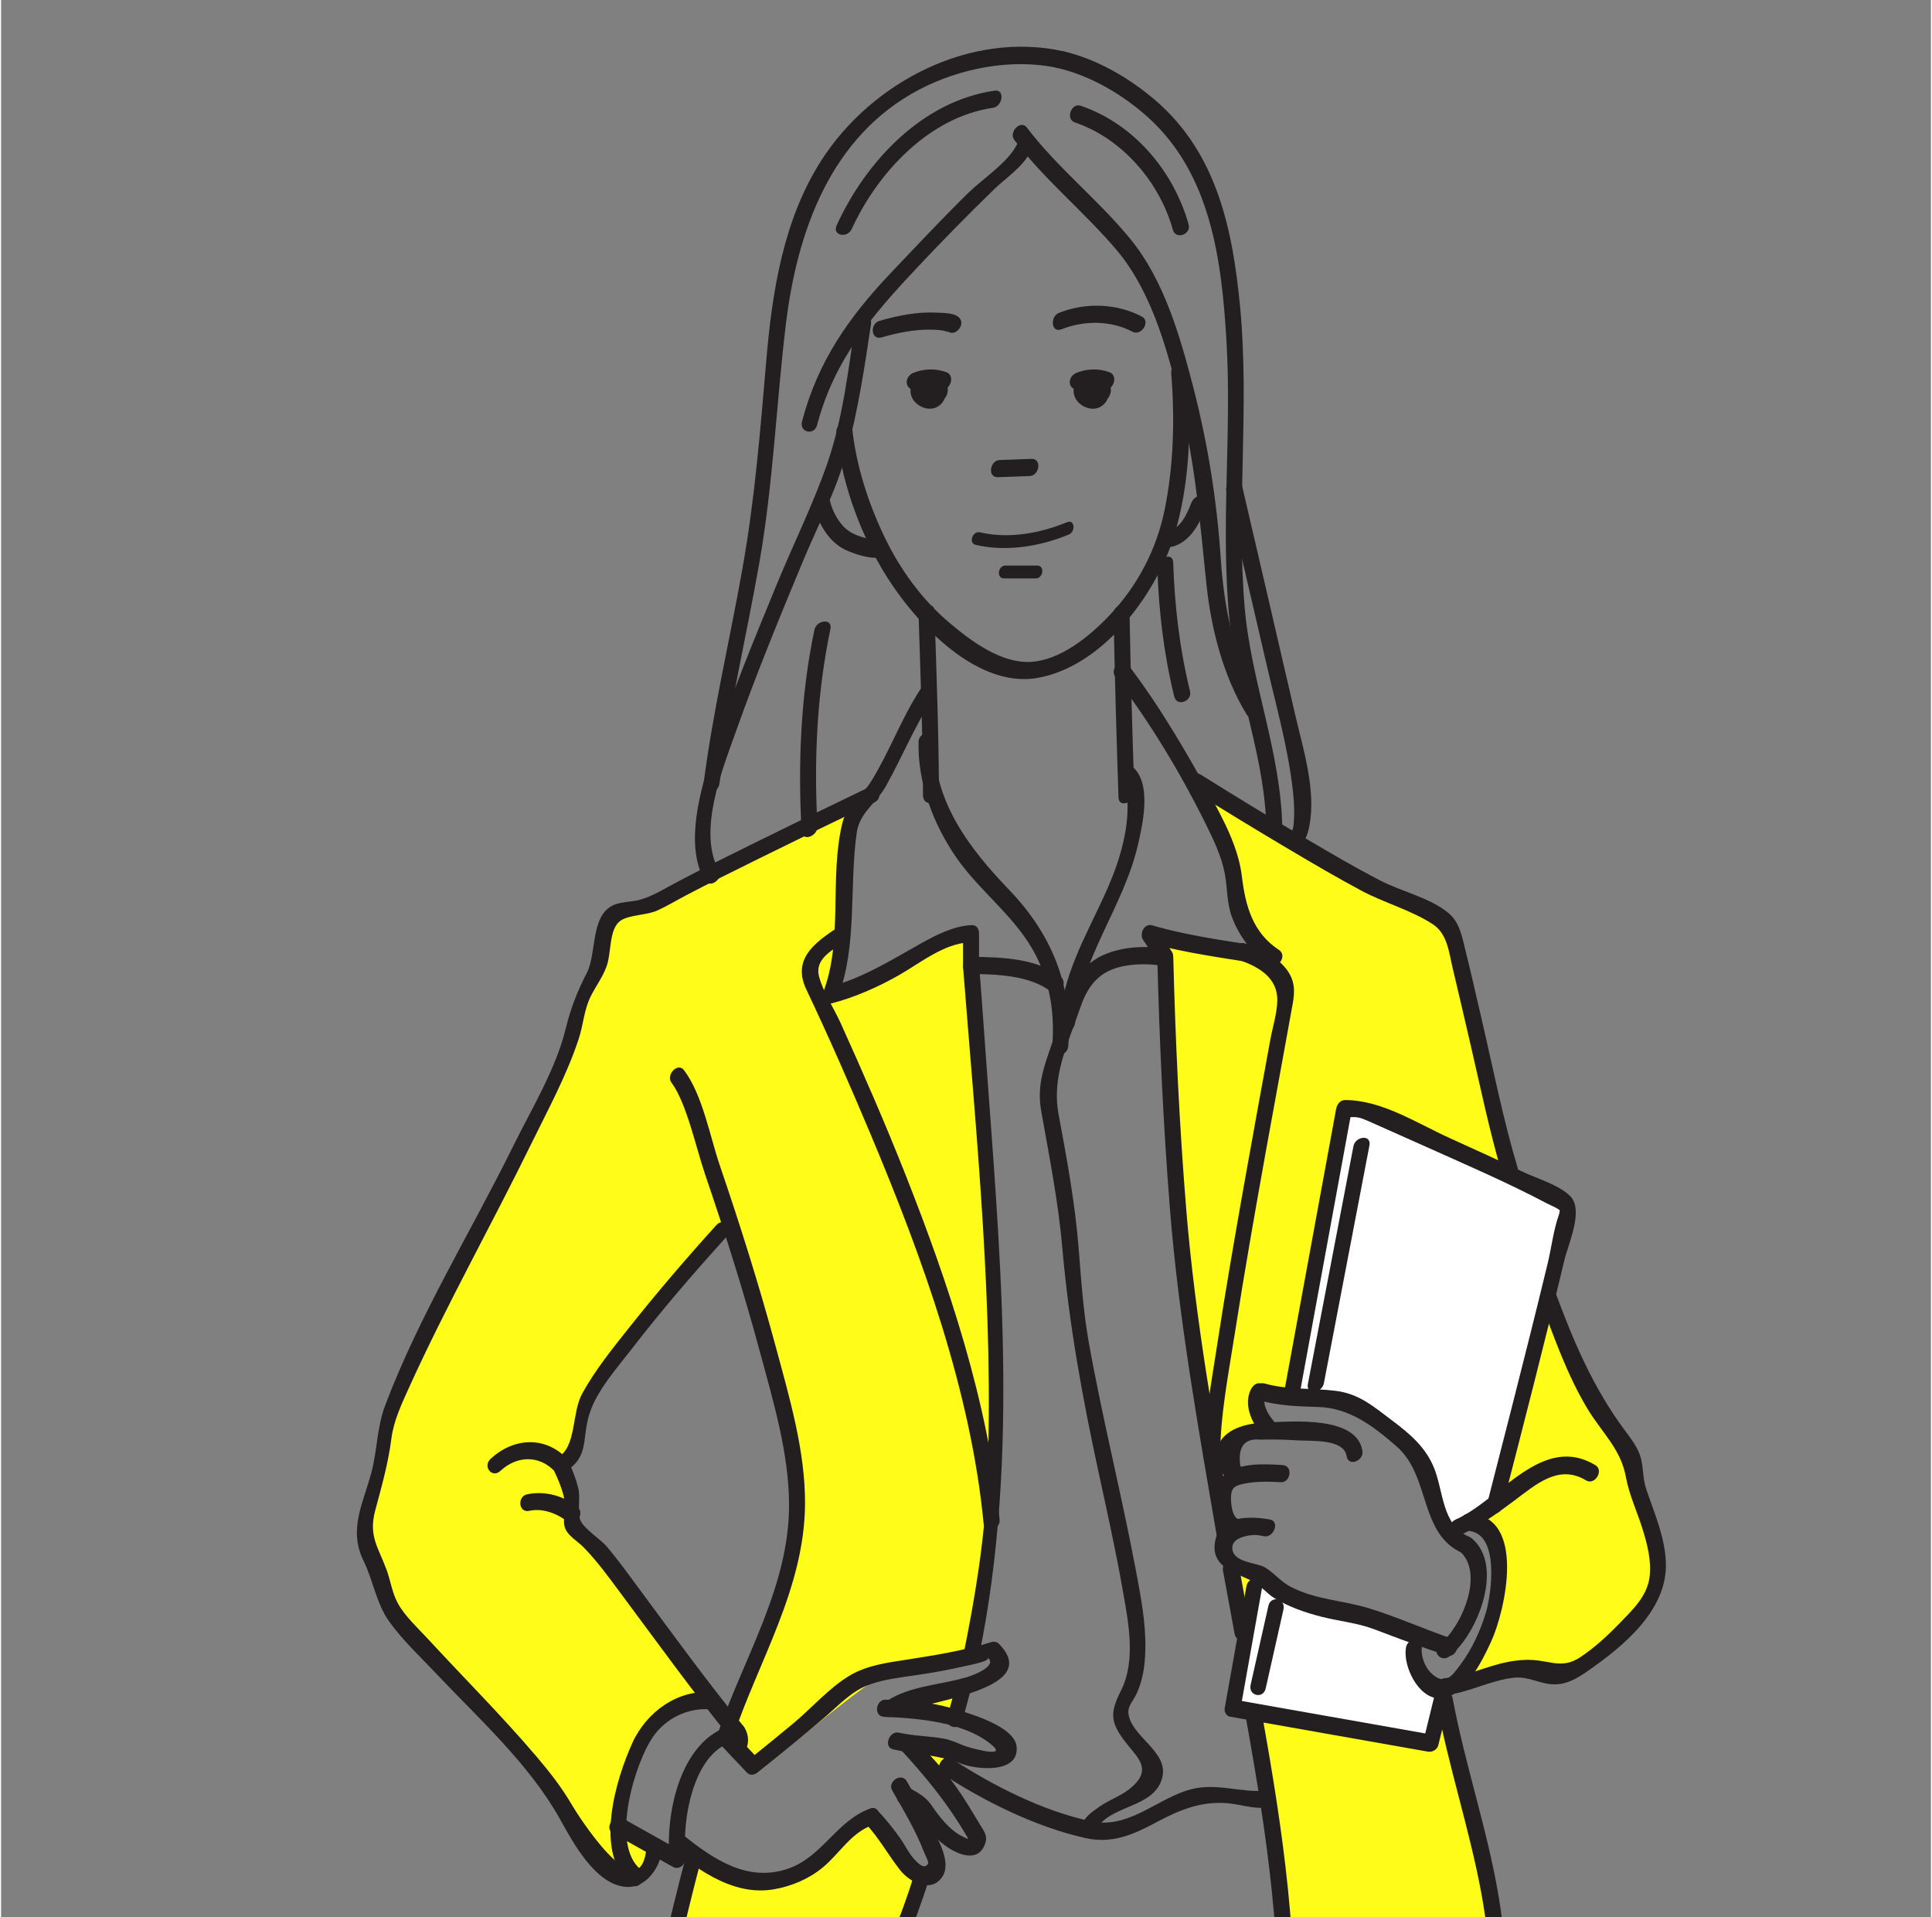 <?xml version="1.0" encoding="utf-8"?>
<!-- Generator: Adobe Illustrator 22.1.0, SVG Export Plug-In . SVG Version: 6.00 Build 0)  -->
<svg version="1.1" id="character" xmlns="http://www.w3.org/2000/svg" xmlns:xlink="http://www.w3.org/1999/xlink" x="0px" y="0px"
	 viewBox="0 0 391 388.346" style="enable-background:new 0 0 391 388.346;" xml:space="preserve" width="380" height="377">
<rect x="0" y="0" width="391" height="388.346" fill="#808080" stroke="none"/>
<style type="text/css">
	.st0{clip-path:url(#SVGID_2_);}
	.st1{fill:#FFFFFF;}
	.st2{fill:#FFFC19;}
	.st3{fill:#231F20;}
</style>
<g>
	<defs>
		<rect id="SVGID_1_" x="0" y="0" width="391" height="388.346"/>
	</defs>
	<clipPath id="SVGID_2_">
		<use xlink:href="#SVGID_1_"  style="overflow:visible;"/>
	</clipPath>
	<g class="st0">
		<g>
			<path class="st1" d="M271.004,224.757l-9.961,57.141l12.124,2.192c0,0,12.833,6.2,14.5,10.017
				c1.667,3.816,6.406,15.945,6.406,15.945l8.261-6.289l15.167-58.839l-19.155-10.333
				C298.344,234.59,276.174,221.423,271.004,224.757z"/>
			<path class="st1" d="M253.788,318.923l-4.178,27.089l39.944,7.398l2.767-10.021c0,0-5.654-3.546-5.988-6.172
				c-0.333-2.627,0.167-6.293,0.167-6.293l-26.897-8.833L253.788,318.923z"/>
		</g>
		<path class="st2" d="M172.608,162.694l-1.815,28.16l-1.253,11.11c0,0,20.804-14.374,27.132-12.708c0,0,5.454,53.929,4.437,71.47
			s-0.058,49.86-4.504,74.695c0,0-12.573,0.235-19.13,4.546c-6.557,4.311-24.102,18.996-24.102,18.996l-5.284-5.965l-0.566-3.791
			c0,0,17.617-36.584,14.714-48.934c-2.903-12.35-14.826-51.454-14.826-51.454S121.5,277.701,119,281.898
			c-2.5,4.197-3.134,13.444-4.671,15.569c0,0,1.78,7.737,1.921,11.138c0.141,3.401,17.635,20.653,21.75,28.481
			c4.115,7.828,5.25,6.311,5.25,6.311s-12.966,3.59-15.273,9.506c-2.306,5.916-2.958,17.021-2.958,17.021l7.732,3.472
			c0,0-0.299,8.792-6.094,7.393c-5.795-1.399-14.872-16.448-14.872-16.448S93.65,340.172,87,335.422s-10.998-12.848-10.5-16.499
			c0.499-3.651-3-5.994-2.75-8.872c0.25-2.878,2.5-12.639,3-14.758c0.5-2.12,1.5-6.769,2.5-9.819s21.995-41.007,22.75-46.159
			c0.755-5.152,10.935-23.495,13.091-31.392c2.156-7.897,6.409-14.074,6.409-14.074s0.288-6.676,3.519-8.426
			s11.648-6.25,15.564-7.75C144.5,176.173,172.608,162.694,172.608,162.694z"/>
		<path class="st2" d="M139.75,375.861c0,0-9.063,28.404-8.462,42.947l30.212,1.865c0,0,9.749,0.73,12.752-6.293
			c3.003-7.023,12.248-33.441,12.248-33.441l-9.026-12.516c0,0-8.349,3.895-13.974,9.948S139.75,375.861,139.75,375.861z"/>
		<polygon class="st2" points="194.135,342.048 192.75,348.173 183.002,346.012 		"/>
		<polygon class="st2" points="191.666,354.835 190.008,360.045 183.625,352.66 		"/>
		<path class="st2" d="M241.934,158.423c0,0,10.856,23.766,12.377,33.55l-19.284-1.716c0,0,1.638,32.333,2.472,36.5
			c0.833,4.167,3.998,45.096,6.246,60.5c2.248,15.404,3.814,18.667,3.784,17.833c-0.03-0.833,2.081-13,2.081-13l5.77-3.167
			l-1.558-7.025l8.136,0.77l10.858-58.433c0,0,9.701,2.284,12.61,3.646c2.909,1.362,19.387,10.198,19.387,10.198l-11.146-50.491
			l-9.5-5.726L241.934,158.423z"/>
		<path class="st2" d="M312.688,263.59c-0.131,0.509-10.355,40.172-10.355,40.172l-3.989,4.494c0,0,5.989,2.167,5.155,9.167
			c-0.833,7-7.454,21.976-9.494,24.613l15.327-3.78c0,0,5.333,1.833,8.167,0.167c2.833-1.667,15.627-10.779,17.667-17.001
			c2.04-6.222-3.333-18.609-3.333-18.609s-1.167-7.057-2.667-9.557S312.688,263.59,312.688,263.59z"/>
		<path class="st2" d="M292.321,344.898c0,0,9.012,33.025,9.179,37.858c0.167,4.833,1.5,43,1.5,43s-32.505-1.494-41.419-7.831
			l-1.707-5.669c0,0-1.671-36.047-3.381-50.667c-1.711-14.62-1.711-14.62-1.711-14.62l34.98,5.69L292.321,344.898z"/>
		<polygon class="st2" points="249.61,316.423 250.859,329.505 254.781,318.923 		"/>
		<path class="st3" d="M169.222,87.654c0.993,9.569,4.444,19.406,9.299,27.649c5.735,9.738,18.491,24.192,31.335,22.037
			c13.104-2.198,23.927-16.571,27.671-28.387c3.434-10.84,3.694-23.075,2.761-34.351c-0.189-2.281-3.376-0.972-3.213,1.005
			c0.75,9.066,0.505,18.574-1.296,27.499c-1.657,8.209-5.553,15.63-11.349,21.69c-3.947,4.127-9.879,8.998-15.897,9.277
			c-5.951,0.276-11.871-4.134-16.177-7.741c-5.799-4.856-10.245-11.005-13.485-17.812c-3.237-6.8-5.655-14.346-6.436-21.873
			C172.198,84.368,169.017,85.673,169.222,87.654L169.222,87.654z"/>
		<path class="st3" d="M164.806,102.71c0.791,3.464,2.924,7.008,6.176,8.628c1.403,0.699,8.732,3.546,8.808-0.362
			c0.045-2.339-3.195-1.965-3.236,0.128c0.001-0.028,1.267-1.802,1.359-1.608c-0.016-0.034-0.376,0.027-0.423-0.001
			c-0.45-0.273-1.474-0.284-2.007-0.42c-1.872-0.479-3.53-1.055-4.871-2.501c-1.216-1.312-2.224-3.252-2.593-4.87
			C167.508,99.468,164.358,100.749,164.806,102.71L164.806,102.71z"/>
		<path class="st3" d="M235.303,110.693c1.083,0.414,2.469-0.013,3.431-0.521c2.815-1.489,4.361-4.772,5.485-7.579
			c0.326-0.813-0.084-1.841-0.948-2.08c-0.94-0.261-1.774,0.509-2.096,1.311c-0.758,1.892-1.819,4.459-3.745,5.383
			c0.192-0.092-0.348,0.114-0.463,0.141c0.37-0.087-0.223,0.014-0.36,0.007c0.107,0.005,0.178,0.074-0.158-0.054
			C234.612,106.599,233.327,109.938,235.303,110.693L235.303,110.693z"/>
		<path class="st3" d="M205.71,29.455c-1.821,3.542-6.941,6.86-9.745,9.614c-5.385,5.29-10.539,10.79-15.736,16.263
			c-8.491,8.941-14.782,17.941-17.949,30.03c-0.591,2.254,2.486,2.896,3.044,0.769c3.499-13.356,11.15-22.224,20.38-32.034
			c5.064-5.382,10.224-10.645,15.528-15.79c2.159-2.094,5.696-4.465,7.107-7.21C209.371,29.089,206.761,27.41,205.71,29.455
			L205.71,29.455z"/>
		<path class="st3" d="M173.025,65.735c-1.365,9.26-2.504,19.056-5.558,27.928c-2.883,8.375-6.918,16.469-10.286,24.659
			c-4.639,11.281-9.363,22.615-13.094,34.237c-2.363,7.361-5.601,18.283-1.649,25.638c1.046,1.947,3.914-0.078,2.98-1.817
			c-4.353-8.102,0.709-20.434,3.547-28.435c4.066-11.462,8.701-22.728,13.369-33.956c3.073-7.39,6.966-14.786,9.044-22.538
			c2.264-8.446,3.608-17.202,4.883-25.845C176.604,63.284,173.326,63.693,173.025,65.735L173.025,65.735z"/>
		<path class="st3" d="M215.166,10.374c-18.868-4.142-38.753,6.291-48.894,21.995c-7.752,12.005-10.033,26.602-11.229,40.575
			c-1.21,14.143-2.32,28.009-4.797,42.011c-2.587,14.624-6.053,29.19-7.937,43.928c-0.298,2.33,2.973,1.926,3.236-0.128
			c1.922-15.032,5.471-29.879,8.091-44.8c2.813-16.021,3.415-32.041,5.351-48.147c2.282-18.988,9.1-38.258,27.072-47.682
			c8.199-4.3,18.773-6.378,27.959-4.361C215.948,14.19,217.231,10.828,215.166,10.374L215.166,10.374z"/>
		<path class="st3" d="M214.019,13.766c6.689,1.535,13.207,5.383,18.27,9.92c12.843,11.508,15.015,29.029,15.982,45.367
			c1.12,18.919-1.275,37.973,0.647,56.85c1.443,14.171,7.231,27.732,7.42,42.016c0.031,2.331,3.264,1.967,3.236-0.129
			c-0.202-15.262-6.348-29.671-7.624-44.856c-1.699-20.21,1.01-40.539-0.915-60.76c-1.492-15.673-4.68-31.09-17.106-41.802
			c-5.255-4.53-11.916-8.427-18.761-9.998C213.24,9.932,211.957,13.293,214.019,13.766L214.019,13.766z"/>
		<path class="st3" d="M248.242,99.498c2.728,11.71,5.449,23.422,8.163,35.135c1.952,8.426,4.363,16.921,5.325,25.533
			c0.266,2.381,0.371,4.704,0.122,7.086c-0.118,1.135-0.751,1.212,0.217,0.844c-1.856,0.705-1.638,4.142,0.505,3.328
			c1.634-0.621,2.157-2.472,2.471-4.022c1.467-7.256-1.275-15.817-2.882-22.775c-3.553-15.382-7.126-30.76-10.708-46.136
			C250.934,96.259,247.785,97.538,248.242,99.498L248.242,99.498z"/>
		<path class="st3" d="M205.29,28.356c6.169,8.123,14.122,14.515,20.675,22.228c7.634,8.986,10.902,22.254,13.491,33.449
			c2.641,11.417,3.548,22.742,4.76,34.338c0.934,8.927,3.394,18.584,8.131,26.326c1.15,1.879,4.008-0.138,2.98-1.817
			c-5.395-8.817-7.544-19.575-8.213-29.732c-0.776-11.785-2.649-23.455-5.615-34.893c-2.639-10.177-5.874-21.467-12.636-29.768
			c-6.495-7.972-14.754-14.387-21.028-22.649C206.562,24.161,204.094,26.781,205.29,28.356L205.29,28.356z"/>
		<path class="st3" d="M234.271,114.956c0.268,8.756,1.318,17.59,3.41,26.098c0.547,2.226,3.693,0.949,3.213-1.006
			c-2.092-8.508-3.142-17.341-3.41-26.098C237.414,111.677,234.211,112.993,234.271,114.956L234.271,114.956z"/>
		<path class="st3" d="M164.794,127.567c-2.81,13.31-3.361,27.25-2.598,40.79c0.128,2.279,3.324,0.967,3.213-1.005
			c-0.746-13.232-0.125-26.904,2.621-39.913C168.513,125.15,165.215,125.572,164.794,127.567L164.794,127.567z"/>
		<path class="st3" d="M185.903,124.781c0.381,12.097,0.85,24.207,0.883,36.311c0.006,2.334,3.242,1.967,3.236-0.128
			c-0.034-12.396-0.516-24.8-0.906-37.188C189.044,121.501,185.841,122.817,185.903,124.781L185.903,124.781z"/>
		<path class="st3" d="M225.396,124.343c0.239,12.398,0.578,24.795,1.001,37.188c0.078,2.275,3.28,0.959,3.213-1.006
			c-0.413-12.101-0.745-24.205-0.978-36.311C228.588,121.885,225.356,122.247,225.396,124.343L225.396,124.343z"/>
		<path class="st3" d="M185.891,150.252c-0.228,8.257,3.038,16.823,7.683,23.501c4.939,7.099,12.146,12.009,16.133,19.88
			c2.96,5.844,3.763,11.987,3.268,18.451c-0.179,2.341,3.077,1.95,3.236-0.128c0.947-12.352-3.431-22.825-11.997-31.735
			c-7.944-8.262-15.422-17.934-15.087-30.096C189.191,147.783,185.949,148.16,185.891,150.252L185.891,150.252z"/>
		<path class="st3" d="M186.195,139.73c-3.856,5.916-6.232,12.625-9.932,18.574c-1.942,3.123-4.883,4.642-5.8,8.374
			c-2.733,11.133,0.25,23.68-3.967,34.517c-0.469,1.204,0.534,2.373,1.774,2.049c4.683-1.224,9.262-3.248,13.469-5.615
			c4.416-2.485,9.29-6.582,14.622-6.758c-0.485-0.558-0.97-1.115-1.455-1.673c0,2.141,0,4.283,0,6.424
			c0,0.899,0.466,1.667,1.455,1.673c5.269,0.036,12.121,0.224,16.413,3.617c1.579,1.248,3.506-1.807,1.915-3.064
			c-4.727-3.737-12.197-3.988-18.002-4.028c0.485,0.558,0.97,1.116,1.455,1.673c0-2.141,0-4.283,0-6.424
			c0-0.87-0.465-1.706-1.455-1.673c-3.644,0.12-7.348,2.045-10.441,3.776c-6.019,3.369-11.726,6.978-18.482,8.744
			c0.591,0.683,1.183,1.366,1.774,2.049c4.009-10.302,2.271-22.544,3.828-33.327c0.589-4.08,3.957-5.905,5.923-9.43
			c3.295-5.904,5.824-12.146,9.532-17.836C190.072,139.456,187.442,137.817,186.195,139.73L186.195,139.73z"/>
		<path class="st3" d="M225.742,137.095c6.98,9.119,13.209,19.458,18.319,29.78c1.562,3.155,3.169,6.497,3.85,9.973
			c0.584,2.984,0.388,5.96,1.454,8.869c1.418,3.868,4.161,7.489,7.632,9.767c0.51-1.076,1.021-2.152,1.531-3.228
			c-8.362-1.469-17.142-2.421-25.295-4.818c-1.655-0.487-2.653,1.747-1.846,2.955c1.072,1.606,2.145,3.212,3.217,4.818
			c0.616-0.985,1.231-1.97,1.846-2.955c-4.047-0.721-8.578-0.594-12.435,0.9c-7.543,2.923-8.549,10.821-10.912,17.688
			c-1.755,5.101-3.309,8.909-2.366,14.213c1.633,9.197,3.458,18.35,4.274,27.669c1.346,15.386,4.022,30.114,7.293,45.236
			c1.721,7.952,3.499,15.903,4.91,23.918c1.157,6.573,2.804,14.396-0.339,20.617c-2.296,4.545-2.188,6.472,1.246,10.773
			c2.453,3.072,5.188,5.351,0.482,9.123c-1.763,1.413-4.186,2.219-6.056,3.561c-1.108,0.795-2.622,1.758-3.247,3.035
			c-0.988,2.02,1.618,3.708,2.628,1.642c2.292-4.685,10.401-4.381,12.821-9.202c3.018-6.014-5.064-8.92-6.246-13.807
			c-0.457-1.89,0.642-2.687,1.461-4.357c1.409-2.873,1.814-6.062,1.875-9.232c0.106-5.465-0.973-10.924-1.984-16.268
			c-2.889-15.278-6.704-30.369-9.447-45.676c-1.166-6.506-1.575-12.87-2.103-19.438c-0.729-9.068-2.395-18.02-4.051-26.953
			c-1.438-7.761,1.886-14.165,4.389-21.558c1.799-5.314,4.603-8.055,10.296-8.674c2.091-0.227,4.287-0.189,6.363,0.181
			c1.634,0.291,2.726-1.638,1.847-2.955c-1.072-1.606-2.145-3.212-3.217-4.818c-0.616,0.985-1.231,1.97-1.847,2.955
			c8.154,2.398,16.93,3.349,25.295,4.818c1.667,0.293,3.131-2.178,1.531-3.228c-5.326-3.494-6.797-8.927-7.512-14.87
			c-0.691-5.75-3.58-11.242-6.326-16.24c-5.053-9.197-10.403-18.392-16.788-26.733C227.007,132.904,224.539,135.524,225.742,137.095
			L225.742,137.095z"/>
		<path class="st3" d="M227.046,158.144c1.017,0.762,1.191,3.904,1.192,5.309c0.004,6.203-2.241,12.619-4.821,18.191
			c-4.023,8.692-8.247,15.883-9.058,25.682c-0.194,2.341,3.064,1.948,3.236-0.128c1.1-13.3,9.801-23.348,12.754-36.124
			c0.959-4.148,2.944-12.747-1.388-15.994C227.345,153.868,225.421,156.925,227.046,158.144L227.046,158.144z"/>
		<path class="st3" d="M175.673,159.546c-7.728,3.705-15.438,7.452-23.123,11.246c-5.212,2.573-10.428,5.147-15.569,7.86
			c-2.411,1.272-4.792,2.79-7.413,3.567c-1.801,0.534-4.035,0.373-5.723,1.228c-4.418,2.239-3.182,9.717-5.141,13.558
			c-2.032,3.983-3.259,7.107-4.322,11.424c-2.021,8.206-6.948,16.267-10.651,23.776c-8.541,17.316-19.047,34.314-25.885,52.398
			c-1.759,4.65-1.564,8.925-2.81,13.627c-1.686,6.36-4.716,11.559-1.591,17.943c1.943,3.97,2.586,8.62,5.162,12.242
			c2.697,3.792,6.276,7.118,9.458,10.49c8.71,9.229,18.915,18.371,25.154,29.54c2.596,4.648,7.177,13.343,13.434,13.767
			c3.938,0.266,6.705-3.712,7.25-7.244c0.358-2.32-2.922-1.91-3.236,0.129c-1.784,11.56-13.931-7.631-14.96-9.404
			c-2.081-3.586-4.593-6.798-7.282-9.953c-7.018-8.232-14.679-15.885-22.011-23.831c-2.044-2.215-4.574-4.502-6.039-7.17
			c-1.153-2.1-1.463-4.582-2.29-6.811c-1.709-4.601-3.663-6.787-2.279-11.987c1.354-5.085,2.611-9.427,3.284-14.62
			c0.463-3.574,2.114-7.062,3.6-10.334c7.608-16.747,16.68-32.861,24.771-49.38c3.376-6.891,7.189-13.895,9.582-21.21
			c0.948-2.898,1.047-5.851,2.439-8.615c1.029-2.044,2.402-3.857,3.193-6.031c1.046-2.874,0.405-7.759,2.979-9.355
			c1.767-1.095,5.209-1.024,7.242-1.94c1.992-0.897,3.887-2.05,5.822-3.066c4.798-2.519,9.656-4.924,14.514-7.324
			c7.891-3.9,15.808-7.747,23.745-11.553C178.864,161.605,177.778,158.536,175.673,159.546L175.673,159.546z"/>
		<path class="st3" d="M144.923,248.16c-6.032,6.653-11.888,13.488-17.479,20.516c-3.429,4.31-6.998,8.714-9.676,13.55
			c-2.235,4.036-1.092,10.767-5.006,13.028c-0.771,0.445-1.221,1.558-0.839,2.391c1.034,2.253,2.224,4.86,2.351,7.355
			c0.082,1.607-0.598,3.152,0.06,4.689c0.625,1.46,2.465,2.508,3.553,3.601c2.843,2.855,5.214,6.172,7.616,9.395
			c7.387,9.916,14.572,19.914,22.372,29.514c0.479-0.999,0.957-1.998,1.436-2.997c-11.575,1.931-14.927,18.178-13.815,27.936
			c0.855-0.678,1.709-1.357,2.564-2.035c-4.067-2.275-8.133-4.55-12.2-6.826c-1.772-0.992-3.686,2.073-1.915,3.064
			c4.066,2.275,8.133,4.55,12.2,6.826c1.332,0.745,2.716-0.702,2.564-2.035c-0.864-7.576,1.701-22.026,10.275-23.456
			c1.303-0.217,2.409-1.799,1.436-2.997c-7.444-9.162-14.345-18.669-21.365-28.157c-2.091-2.826-4.157-5.705-6.447-8.377
			c-1.176-1.373-4.602-3.525-5.256-5.264c-0.625-1.66,0.082-4.612-0.424-6.532c-0.499-1.893-1.209-3.745-2.024-5.523
			c-0.28,0.797-0.559,1.594-0.839,2.391c5.148-2.973,3.555-6.581,5.094-11.668c1.46-4.822,5.56-9.346,8.574-13.254
			c6.056-7.851,12.555-15.394,19.215-22.739C148.403,248.954,146.504,246.416,144.923,248.16L144.923,248.16z"/>
		<path class="st3" d="M144.091,342.778c-6.991-0.623-13.279,3.995-16.114,10.125c-3.398,7.347-8.039,22.671-0.264,28.879
			c1.572,1.255,3.499-1.8,1.915-3.064c-6.277-5.012-1.236-21.597,2.466-26.933c2.594-3.739,7.112-5.937,11.67-5.531
			C145.723,346.427,146.289,342.973,144.091,342.778L144.091,342.778z"/>
		<path class="st3" d="M114.686,295.477c-4.538-4.702-10.925-4.237-15.535,0.06c-1.601,1.493,0.311,3.997,2.026,2.398
			c3.285-3.062,7.769-3.251,10.964,0.06C113.61,299.518,116.061,296.902,114.686,295.477L114.686,295.477z"/>
		<path class="st3" d="M116.78,305.242c-2.85-2.288-6.675-3.328-10.244-2.541c-1.964,0.433-1.735,3.822,0.505,3.328
			c2.734-0.603,5.693,0.566,7.824,2.277C116.433,309.565,118.36,306.51,116.78,305.242L116.78,305.242z"/>
		<path class="st3" d="M135.83,219.301c3.023,4.015,4.982,13.225,6.797,18.545c4.053,11.877,7.846,23.858,11.12,35.974
			c2.679,9.918,5.885,20.592,5.904,30.957c0.03,16.749-9.357,31.219-14.499,46.595c-0.744,2.224,2.35,2.844,3.044,0.769
			c5.262-15.736,14.578-30.369,14.691-47.493c0.07-10.671-3.169-21.624-5.927-31.834c-3.347-12.389-7.208-24.642-11.352-36.785
			c-1.963-5.754-3.483-14.268-7.232-19.246C137.109,215.101,134.64,217.721,135.83,219.301L135.83,219.301z"/>
		<path class="st3" d="M138.692,376.251c-1.653,6.332-3.214,12.691-4.693,19.066c-1.784,7.693-4.334,15.991-4.337,23.942
			c0,0.641,0.273,1.526,1.044,1.632c4.945,0.679,9.938,1.119,14.919,1.396c4.317,0.24,8.651,0.354,12.972,0.154
			c3.01-0.139,8.526,0.065,11.279-1.582c3.22-1.927,5.001-8.531,6.522-11.705c4.439-9.26,8.553-18.706,11.611-28.52
			c0.697-2.236-2.392-2.862-3.044-0.769c-2.694,8.647-6.211,17.007-10.042,25.207c-1.499,3.209-4.606,11.502-6.719,12.768
			c-2.563,1.536-7.791,1.093-10.804,1.181c-4.059,0.12-8.126-0.008-12.178-0.251c-4.466-0.268-8.935-0.662-13.368-1.271
			c0.348,0.544,0.696,1.088,1.044,1.632c0.004-8.098,2.615-16.518,4.446-24.336c1.391-5.942,2.85-11.87,4.391-17.775
			C142.324,374.765,139.248,374.123,138.692,376.251L138.692,376.251z"/>
		<path class="st3" d="M136.251,374.731c5.761,4.631,12.57,9.268,20.279,7.97c3.578-0.603,7.137-2.104,9.943-4.426
			c3.45-2.855,5.659-6.987,10.104-8.607c1.869-0.681,1.651-4.114-0.505-3.328c-6.773,2.469-9.686,9.702-16.428,12.108
			c-8.258,2.948-15.228-1.757-21.479-6.781C136.599,370.407,134.672,373.461,136.251,374.731L136.251,374.731z"/>
		<path class="st3" d="M145.4,353.016c1.896,2.003,3.791,4.005,5.687,6.008c0.686,0.725,1.584,0.504,2.285-0.06
			c4.579-3.679,9.147-7.379,13.606-11.203c2.834-2.43,5.369-5.254,8.948-6.533c3.172-1.134,6.574-1.479,9.9-1.974
			c3.169-0.471,6.295-1.035,9.419-1.76c0.848-0.197,5.507-1.049,4.613-1.765c2.18,1.745-2.987,3.635-4.084,3.967
			c-5.326,1.611-11.57,1.743-16.313,4.841c-1.733,1.132-0.665,4.251,1.303,2.965c4.269-2.789,30.962-4.738,21.449-14.486
			c-0.414-0.424-0.949-0.581-1.525-0.405c-5.606,1.718-11.348,2.661-17.125,3.556c-3.933,0.609-8.029,1.127-11.529,3.177
			c-4.191,2.455-7.854,6.707-11.595,9.806c-3.012,2.495-6.045,4.965-9.093,7.414c0.762-0.02,1.524-0.04,2.285-0.06
			c-1.896-2.003-3.791-4.005-5.687-6.008C146.491,348.961,144.039,351.577,145.4,353.016L145.4,353.016z"/>
		<path class="st3" d="M150.462,355.192c1.181-1.66,1.166-3.894-0.042-5.512c-0.559-0.749-1.704-0.514-2.285,0.06
			c-0.66,0.652-0.824,1.702-0.26,2.458c0.165,0.221,0.228,0.371,0.241,0.608c-0.011-0.197-0.018,0.131-0.028,0.193
			c-0.041,0.263,0.137-0.3-0.033,0.107c-0.034,0.081-0.083,0.184-0.101,0.27c0.071-0.343,0.121-0.212,0.029-0.07
			c-0.051,0.08-0.095,0.165-0.15,0.243c-0.501,0.704-0.407,1.876,0.357,2.353C149.023,356.424,149.962,355.894,150.462,355.192
			L150.462,355.192z"/>
		<path class="st3" d="M194.919,196.06c2.686,34.196,6.284,69.119,4.904,103.43c-0.484,12.046-2.49,24.241-4.916,36.043
			c-0.471,2.292,2.825,1.871,3.236-0.128c8.447-41.096,4.085-83.112,1.151-124.601c-0.371-5.251-0.751-10.502-1.163-15.75
			C197.952,192.774,194.763,194.083,194.919,196.06L194.919,196.06z"/>
		<path class="st3" d="M169.49,187.889c-5.066,3.269-9.145,6.622-6.337,12.544c4.577,9.654,8.872,19.455,13.01,29.303
			c10.453,24.875,20.368,52.098,22.931,79.108c0.216,2.281,3.4,0.974,3.213-1.005c-2.245-23.66-10.377-47.911-19.073-69.913
			c-4.103-10.382-8.575-20.621-13.179-30.79c-1.335-2.948-3.565-6.271-4.348-9.419c-0.823-3.306,2.326-5.083,5.086-6.863
			C172.533,189.731,171.466,186.615,169.49,187.889L169.49,187.889z"/>
		<path class="st3" d="M178.896,347.758c6.931,0.285,16.455,1.044,21.968,5.812c3.042,2.631-4.783,0.448-6.034-0.074
			c-1.242-0.519-2.464-1.073-3.797-1.317c-3.028-0.553-6.106-0.526-9.141-1.22c-1.927-0.44-3.21,2.921-1.148,3.392
			c4.75,1.086,9.205,1.087,13.75,2.887c2.937,1.163,11.812,2.183,11.259-3.446c-0.42-4.279-10.206-6.94-13.622-7.911
			c-4.14-1.176-8.626-1.421-12.907-1.598C177.254,344.202,176.685,347.667,178.896,347.758L178.896,347.758z"/>
		<path class="st3" d="M182.245,354.373c5.003,5.414,9.416,10.789,13.173,17.158c0.196,0.33,0.39,0.661,0.582,0.993
			c0.296,0.795,0.458,0.706,0.485-0.267c-1.305-0.056,0.298,0.746-2.01-0.429c-2.246-1.143-4.429-3.87-5.841-5.982
			c-1.238-1.851-2.517-2.496-4.513-3.639c-1.762-1.01-3.677,2.055-1.915,3.065c0.738,0.423,1.493,0.968,2.272,1.302
			c0.284,0.122,0.665,0.325,0.909,0.521c-0.496-0.397-0.501-0.542-0.176-0.14c1.652,2.045,2.92,4.123,4.91,5.947
			c2.352,2.156,7.826,5.254,9.333,0.314c0.463-1.516-0.506-2.58-1.267-3.86c-1.471-2.474-2.964-4.962-4.621-7.317
			c-2.569-3.651-5.75-6.911-8.774-10.184C183.354,350.301,180.901,352.918,182.245,354.373L182.245,354.373z"/>
		<path class="st3" d="M180.53,362.638c2.367,4.118,4.834,8.255,6.539,12.699c0.118,0.307,0.901,1.829,0.767,2.1
			c-0.707,1.425-2.141-0.125-2.601-0.597c-1.242-1.275-2.04-3.02-3.066-4.481c-1.385-1.971-2.916-3.865-4.572-5.615
			c-1.454-1.537-3.906,1.079-2.545,2.518c2.776,2.934,4.631,6.403,7.101,9.543c1.901,2.418,6.159,4.703,8.469,1.475
			c2.12-2.962-0.933-7.952-2.276-10.652c-1.49-2.995-3.169-5.907-4.836-8.807C182.41,358.907,179.547,360.928,180.53,362.638
			L180.53,362.638z"/>
		<path class="st3" d="M193.483,341.267c-0.58,2.165-1.159,4.329-1.739,6.494c-0.603,2.253,2.475,2.893,3.044,0.769
			c0.58-2.165,1.159-4.329,1.739-6.494C197.13,339.783,194.052,339.143,193.483,341.267L193.483,341.267z"/>
		<path class="st3" d="M247.559,318.1c0.789,4.288,1.577,8.577,2.366,12.865c0.415,2.26,3.576,0.97,3.213-1.006
			c-0.789-4.288-1.577-8.577-2.366-12.865C250.356,314.835,247.195,316.125,247.559,318.1L247.559,318.1z"/>
		<path class="st3" d="M234.259,194.016c0.432,16.909,1.211,33.834,2.548,50.696c1.779,22.419,5.781,44.63,9.565,66.783
			c0.387,2.265,3.551,0.972,3.213-1.006c-3.695-21.633-7.641-43.334-9.439-65.221c-1.404-17.085-2.212-34.243-2.651-51.381
			C237.436,191.56,234.206,191.92,234.259,194.016L234.259,194.016z"/>
		<path class="st3" d="M252.334,348.648c4.052,22.591,7.654,46.441,6.011,69.406c-0.055,0.769,0.328,1.375,1.044,1.632
			c13.734,4.922,28.758,8.048,43.371,7.67c0.935-0.024,1.694-0.915,1.781-1.802c1.342-13.579,1.136-27.748-1.092-41.206
			c-2.252-13.609-6.827-26.79-9.359-40.369c-0.421-2.259-3.581-0.969-3.213,1.005c2.419,12.971,6.643,25.558,9.035,38.513
			c2.54,13.76,2.768,28.264,1.392,42.186c0.594-0.601,1.188-1.201,1.781-1.802c-14.32,0.37-29.081-2.76-42.55-7.587
			c0.348,0.544,0.696,1.088,1.044,1.632c1.665-23.274-1.929-47.397-6.034-70.284C255.141,345.381,251.979,346.672,252.334,348.648
			L252.334,348.648z"/>
		<path class="st3" d="M250.957,194.504c3.972,1.359,7.722,3.633,7.615,8.219c-0.06,2.583-0.961,5.388-1.424,7.925
			c-1.748,9.568-3.504,19.133-5.204,28.71c-1.964,11.071-3.885,22.152-5.587,33.266c-1.139,7.441-2.608,15.105-2.612,22.659
			c-0.001,2.335,3.235,1.966,3.236-0.129c0.005-8.354,1.701-16.854,2.986-25.077c1.949-12.469,4.137-24.9,6.368-37.321
			c1.652-9.193,3.377-18.374,5.016-27.569c0.441-2.476,1.099-4.862,0.022-7.279c-1.565-3.512-5.813-5.615-9.269-6.798
			C250.237,190.474,248.952,193.818,250.957,194.504L250.957,194.504z"/>
		<path class="st3" d="M190.67,359.297c8.563,5.619,18.943,10.745,28.969,13.008c5.427,1.225,9.732-0.667,14.428-3.187
			c4.53-2.431,8.87-4.232,14.077-3.89c2.669,0.176,5.503,1.22,8.185,0.918c1.94-0.219,2.513-3.721,0.327-3.475
			c-5.737,0.646-10.696-1.93-16.619,0.073c-6.527,2.208-11.918,7.742-19.25,6.168c-9.769-2.097-19.891-7.227-28.202-12.681
			C190.888,355.119,188.968,358.18,190.67,359.297L190.67,359.297z"/>
		<path class="st3" d="M263.334,281.108c3.464-18.871,6.928-37.741,10.391-56.612c-0.594,0.601-1.188,1.201-1.781,1.802
			c3.048,0,2.726-0.25,5.589,1.016c3.494,1.545,6.983,3.1,10.468,4.665c8.468,3.804,17.071,7.484,25.281,11.827
			c0.814,0.431,2.064,0.857,2.712,1.535c-0.587-0.613,0.117-0.654-0.397,0.806c-1.08,3.062-1.479,6.588-2.241,9.749
			c-2.311,9.593-4.732,19.16-7.161,28.724c-1.683,6.627-3.376,13.251-5.086,19.872c-0.582,2.255,2.494,2.899,3.044,0.769
			c4.297-16.642,8.59-33.291,12.586-50.008c0.801-3.351,3.981-10.156,1.17-12.976c-2.245-2.252-6.694-3.538-9.514-4.879
			c-4.904-2.332-9.846-4.585-14.795-6.822c-6.739-3.047-13.823-7.752-21.329-7.752c-0.985,0-1.623,0.94-1.781,1.802
			c-3.464,18.871-6.928,37.741-10.392,56.612C259.675,283.542,262.964,283.125,263.334,281.108L263.334,281.108z"/>
		<path class="st3" d="M252.322,321.292c-1.472,8.264-2.944,16.529-4.417,24.793c-0.116,0.651,0.357,1.51,1.044,1.632
			c13.383,2.365,26.767,4.729,40.15,7.094c0.872,0.154,1.874-0.408,2.096-1.311c0.937-3.821,1.874-7.642,2.811-11.463
			c0.554-2.259-2.52-2.906-3.044-0.769c-0.937,3.821-1.874,7.642-2.81,11.463c0.699-0.437,1.397-0.874,2.096-1.311
			c-13.384-2.365-26.767-4.729-40.15-7.094c0.348,0.544,0.696,1.088,1.044,1.632c1.472-8.264,2.944-16.529,4.417-24.793
			C255.969,318.856,252.682,319.271,252.322,321.292L252.322,321.292z"/>
		<path class="st3" d="M274.003,232.158c-3.078,16.06-6.156,32.12-9.234,48.181c-0.441,2.3,2.851,1.882,3.236-0.129
			c3.078-16.06,6.156-32.12,9.235-48.18C277.68,229.729,274.388,230.148,274.003,232.158L274.003,232.158z"/>
		<path class="st3" d="M256.773,325.26c-1.202,5.336-2.403,10.671-3.605,16.007c-0.509,2.262,2.56,2.917,3.044,0.769
			c1.202-5.336,2.403-10.671,3.605-16.007C260.326,323.767,257.256,323.112,256.773,325.26L256.773,325.26z"/>
		<path class="st3" d="M241.119,159.961c6.589,4.126,13.231,8.171,19.919,12.134c4.789,2.838,9.598,5.652,14.504,8.285
			c4.639,2.489,10.141,3.966,14.506,6.812c3.001,1.957,3.284,5.679,4.07,8.969c1.154,4.836,2.27,9.681,3.399,14.522
			c2.158,9.252,4.064,18.642,6.782,27.751c0.623,2.089,3.535,0.042,2.98-1.817c-3.022-10.129-5.074-20.611-7.472-30.9
			c-1.028-4.412-2.021-8.836-3.119-13.232c-0.676-2.703-1.153-5.624-3.387-7.5c-3.741-3.142-9.517-4.371-13.864-6.623
			c-4.981-2.581-9.834-5.414-14.667-8.259c-7.306-4.301-14.551-8.709-21.737-13.208
			C241.313,155.818,239.395,158.881,241.119,159.961L241.119,159.961z"/>
		<path class="st3" d="M311.865,263.409c2.72,7.382,5.458,15.131,9.517,21.895c2.923,4.871,6.767,8.142,7.814,13.858
			c0.669,3.65,2.265,6.992,3.37,10.532c0.953,3.056,1.842,6.466,1.436,9.699c-0.492,3.923-3.374,6.614-5.994,9.325
			c-2.46,2.545-5.105,5.014-8.07,6.972c-3.521,2.326-5.925,0.794-9.533,0.564c-1.752-0.112-3.39,0.052-5.117,0.383
			c-4.214,0.808-8.371,2.913-12.641,3.278c-1.952,0.167-2.525,3.663-0.327,3.475c4.886-0.417,9.375-3.066,14.26-3.561
			c2.978-0.301,5.152,1.307,8.036,1.352c2.667,0.042,4.786-1.268,6.892-2.733c7.287-5.067,16.163-12.373,15.788-21.987
			c-0.202-5.172-2.296-9.873-3.937-14.693c-0.745-2.189-0.585-4.156-1.106-6.319c-0.535-2.218-2.086-4.111-3.41-5.905
			c-6.346-8.596-10.313-17.948-13.999-27.952C314.085,259.528,311.188,261.571,311.865,263.409L311.865,263.409z"/>
		<path class="st3" d="M297.071,310.08c6.715,0.25,4.869,12.965,3.738,16.647c-1.131,3.681-2.821,7.399-5.155,10.486
			c-1.694,2.24-3.087,4.43-5.959,1.641c-1.227-1.192-2.118-3.524-1.816-5.27c0.4-2.311-2.885-1.896-3.236,0.128
			c-0.647,3.736,2.423,10.147,6.622,10.306c5.104,0.194,8.934-7.825,10.619-11.477c2.855-6.187,7.284-25.497-4.486-25.936
			C295.429,306.531,294.859,309.997,297.071,310.08L297.071,310.08z"/>
		<path class="st3" d="M323.053,296.81c-10.803-6.583-19.311,7.028-28.392,11.01c-1.801,0.79-1.583,4.244,0.505,3.328
			c4.133-1.812,7.823-4.503,11.426-7.189c4.393-3.276,9.012-7.457,14.547-4.085C322.872,300.931,324.789,297.868,323.053,296.81
			L323.053,296.81z"/>
		<path class="st3" d="M253.168,281.546c-1.378,2.94,0.108,6.47,2.052,8.72c1.383,1.6,3.841-1.018,2.545-2.518
			c-1.292-1.495-2.378-3.673-1.553-5.433c0.373-0.795-0.118-1.85-0.948-2.08C254.286,279.964,253.536,280.761,253.168,281.546
			L253.168,281.546z"/>
		<path class="st3" d="M254.826,283.627c3.999,1.119,7.86,1.249,11.974,1.367c6.435,0.184,11.266,3.917,15.972,8.02
			c6.914,6.026,4.47,17.842,13.454,21.63c1.806,0.762,3.091-2.572,1.148-3.392c-5.459-2.302-5.113-9.222-7.064-13.968
			c-1.723-4.193-4.91-6.878-8.443-9.526c-3.757-2.815-6.657-5.439-11.492-6.034c-4.865-0.599-9.596-0.144-14.402-1.489
			C254.069,279.702,252.784,283.055,254.826,283.627L254.826,283.627z"/>
		<path class="st3" d="M275.822,293.925c-1.092-7.17-14.088-5.974-19.131-5.812c-3.571,0.114-8.24,0.859-10.027,4.44
			c-1.475,2.957-0.003,5.777,2.504,7.473c1.679,1.136,3.601-1.924,1.915-3.064c-0.556-3.923,0.828-5.704,4.153-5.342
			c0.809-0.032,1.619-0.043,2.429-0.034c1.788,0.005,3.577,0.085,5.361,0.19c2.459,0.145,9.053-0.323,9.583,3.156
			C272.956,297.201,276.124,295.905,275.822,293.925L275.822,293.925z"/>
		<path class="st3" d="M259.624,296.755c-3.51-0.212-8.479-0.49-11.446,1.713c-3.182,2.363-3.173,10.102,0.387,12.229
			c1.744,1.042,3.66-2.022,1.915-3.064c-1.066-0.637-1.283-2.999-1.296-4.102c-0.024-1.927,0.566-2.543,2.369-2.939
			c2.493-0.547,5.203-0.516,7.744-0.362C261.263,300.349,261.831,296.889,259.624,296.755L259.624,296.755z"/>
		<path class="st3" d="M257.066,307.788c-3.931-0.691-9.793-0.884-10.987,3.941c-1.458,5.891,4.439,6.859,7.779,8.739
			c1.458,0.821,2.667,2.375,4.159,3.272c2.908,1.747,6.196,2.91,9.472,3.736c3.771,0.952,7.296,1.233,10.915,2.617
			c4.805,1.838,9.633,3.612,14.51,5.25c1.872,0.629,3.157-2.717,1.148-3.392c-5.673-1.905-11.208-4.437-16.922-6.18
			c-5.316-1.622-10.781-1.718-15.871-4.353c-2.009-1.04-3.454-2.936-5.281-3.973c-1.641-0.932-6.093-0.91-6.511-3.556
			c-0.37-2.342,2.866-2.874,4.278-2.961c0.689-0.043,1.483,0.131,2.164,0.251C257.858,311.521,259.139,308.153,257.066,307.788
			L257.066,307.788z"/>
		<path class="st3" d="M295.528,314.206c5.106,4.427,0.379,15.393-4.056,18.871c-1.729,1.356,0.201,3.829,2.026,2.398
			c5.586-4.381,11.092-18.139,4.576-23.788C296.483,310.309,294.044,312.92,295.528,314.206L295.528,314.206z"/>
		<path class="st3" d="M142.614,419.614c-1.224,1.685-0.905,4.907-0.914,6.799c-0.054,11.307,1.642,22.708,3.203,33.873
			c2.898,20.716,6.452,41.724,12.489,61.8c0.628,2.088,3.539,0.041,2.98-1.817c-5.508-18.315-8.805-37.488-11.592-56.366
			c-1.762-11.933-3.615-24.084-3.83-36.171c-0.034-1.887-0.064-3.819,0.194-5.695c0.084-0.609,0.362-1.142,0.098-0.779
			C146.59,419.4,143.946,417.779,142.614,419.614L142.614,419.614z"/>
		<path class="st3" d="M290.866,425.737c-0.365,12.3-0.998,24.598-1.786,36.877c-1.241,19.331-2.245,39.273-6.75,58.178
			c-0.539,2.26,2.533,2.91,3.044,0.769c4.471-18.764,5.591-38.456,6.85-57.646c0.837-12.754,1.5-25.529,1.879-38.306
			C294.172,423.268,290.928,423.645,290.866,425.737L290.866,425.737z"/>
		<path class="st3" d="M194.184,64.412c-0.934-1.065-3.227-1.009-4.466-1.079c-3.992-0.225-7.987,0.562-11.799,1.678
			c-1.924,0.563-1.702,3.974,0.505,3.328c3.181-0.932,6.421-1.58,9.748-1.566c0.904,0.004,1.813,0.039,2.705,0.192
			c0.752,0.129,1.308,0.589,0.762-0.034C193.033,68.521,195.491,65.902,194.184,64.412L194.184,64.412z"/>
		<path class="st3" d="M214.845,66.697c4.589-1.81,10.016-1.817,14.398,0.506c1.793,0.951,3.705-2.115,1.915-3.064
			c-5.115-2.712-11.425-2.897-16.817-0.77C212.497,64.096,212.715,67.537,214.845,66.697L214.845,66.697z"/>
		<path class="st3" d="M188.511,78.219c0.037,0.54-0.558,1.228-0.929,1.004c-0.367-0.222,0.742-1.227,0.778-1.054
			c0.043,0.207-0.459,0.86-0.495,0.737c-0.058-0.197,0.306,0.187,0.307,0.188c0.055,0.077,0.047,0.61,0.058,0.619
			c-0.086,0.084-0.05,0.021,0.109-0.189c0.456-0.167,0.505-0.229,0.146-0.189c-0.144-0.075-0.295-0.112-0.439-0.191
			c-0.086-0.047-0.472-0.449-0.531-0.457c-0.029-0.036-0.048-0.077-0.057-0.121c0.042,0.214-0.005,0.372-0.141,0.474
			c-0.031-0.061,0.97,0.275,1.067,0.319c0.293,0.132,0.068,0.456,0.193-0.217c0.103-0.553,0.263-0.162-0.116-0.202
			c0.141,0.015-0.488,0.054-0.406,0.028c-0.251,0.08-0.192-0.241-0.049,0.271c-0.239-0.854-0.929-1.448-1.859-1.161
			c-0.796,0.245-1.6,1.289-1.354,2.167c1.254,4.475,8.804,1.285,6.638-2.726c-1.003-1.857-3.637-2.489-5.423-1.438
			c-1.89,1.112-2.362,3.682-0.875,5.315c1.332,1.463,3.696,1.979,5.23,0.527c1.449-1.371,1.568-4.151,0.145-5.571
			c-1.529-1.526-4.005-0.996-4.99,0.852c-0.994,1.866,0.035,4.408,2.333,4.426c2.503,0.019,3.832-3.061,2.261-4.947
			c-0.716-0.861-1.875-1.086-2.893-0.695c-1.349,0.519-2.018,1.853-1.923,3.237c0.062,0.903,1.054,1.41,1.859,1.161
			C188.097,80.096,188.575,79.146,188.511,78.219L188.511,78.219z"/>
		<path class="st3" d="M185.363,78.843c1.671-0.673,3.291-0.685,4.983-0.074c1.854,0.669,3.139-2.673,1.148-3.392
			c-2.152-0.777-4.515-0.716-6.635,0.138c-0.86,0.346-1.504,1.203-1.354,2.167C183.634,78.515,184.517,79.184,185.363,78.843
			L185.363,78.843z"/>
		<path class="st3" d="M221.552,78.219c0.037,0.54-0.558,1.228-0.929,1.004c-0.367-0.222,0.742-1.227,0.778-1.054
			c0.043,0.207-0.459,0.86-0.495,0.737c-0.058-0.197,0.306,0.187,0.307,0.188c0.055,0.077,0.047,0.61,0.057,0.619
			c-0.086,0.084-0.049,0.021,0.109-0.189c0.456-0.167,0.505-0.229,0.146-0.189c-0.144-0.075-0.295-0.112-0.438-0.191
			c-0.086-0.047-0.472-0.449-0.532-0.457c-0.029-0.036-0.047-0.077-0.057-0.121c0.042,0.214-0.005,0.372-0.141,0.474
			c-0.031-0.061,0.97,0.275,1.067,0.319c0.293,0.132,0.068,0.456,0.193-0.217c0.102-0.553,0.263-0.162-0.116-0.202
			c0.141,0.015-0.488,0.054-0.406,0.028c-0.251,0.08-0.192-0.241-0.049,0.271c-0.239-0.854-0.929-1.448-1.859-1.161
			c-0.796,0.245-1.6,1.289-1.354,2.167c1.254,4.475,8.804,1.285,6.638-2.726c-1.003-1.857-3.637-2.489-5.423-1.438
			c-1.89,1.112-2.362,3.682-0.875,5.315c1.332,1.463,3.696,1.979,5.23,0.527c1.449-1.371,1.568-4.151,0.145-5.571
			c-1.529-1.526-4.005-0.996-4.99,0.852c-0.994,1.866,0.035,4.408,2.333,4.426c2.503,0.019,3.832-3.061,2.261-4.947
			c-0.716-0.861-1.875-1.086-2.893-0.695c-1.349,0.519-2.018,1.853-1.923,3.237c0.062,0.903,1.054,1.41,1.859,1.161
			C221.138,80.096,221.616,79.146,221.552,78.219L221.552,78.219z"/>
		<path class="st3" d="M218.404,78.843c1.671-0.673,3.291-0.685,4.983-0.074c1.854,0.669,3.139-2.673,1.148-3.392
			c-2.152-0.777-4.515-0.716-6.635,0.138c-0.86,0.346-1.504,1.203-1.354,2.167C216.675,78.515,217.558,79.184,218.404,78.843
			L218.404,78.843z"/>
		<path class="st3" d="M201.98,96.661c2.143-0.079,4.287-0.157,6.43-0.236c1.965-0.072,2.538-3.556,0.327-3.475
			c-2.143,0.079-4.287,0.157-6.43,0.236C200.342,93.258,199.769,96.742,201.98,96.661L201.98,96.661z"/>
		<path class="st3" d="M197.46,110.366c6.221,1.468,13.079,0.3,18.888-2.092c1.37-0.564,1.207-3.149-0.378-2.496
			c-5.433,2.238-11.818,3.42-17.649,2.045C196.877,107.482,195.915,110.001,197.46,110.366L197.46,110.366z"/>
		<path class="st3" d="M203.228,117.162c2.141,0,4.282,0,6.423,0c1.477,0,1.906-2.606,0.245-2.606c-2.141,0-4.282,0-6.423,0
			C201.996,114.556,201.568,117.162,203.228,117.162L203.228,117.162z"/>
		<path class="st3" d="M201.307,18.363c-14.706,2.113-26.113,14.406-32.001,27.25c-0.978,2.134,2.148,2.722,3.044,0.769
			c5.18-11.301,15.61-22.673,28.63-24.544C202.904,21.561,203.476,18.051,201.307,18.363L201.307,18.363z"/>
		<path class="st3" d="M217.578,24.807c9.608,3.263,17.148,12.112,19.82,21.693c0.614,2.202,3.753,0.933,3.213-1.006
			c-3.006-10.777-11.077-20.408-21.885-24.079C216.856,20.781,215.571,24.126,217.578,24.807L217.578,24.807z"/>
		<path class="st3" d="M212.298,450.587c7.957-10.038,15.914-20.075,23.871-30.113c1.425-1.798-1.231-3.406-2.628-1.642
			c-7.957,10.038-15.914,20.075-23.871,30.113C208.244,450.743,210.9,452.351,212.298,450.587L212.298,450.587z"/>
		<path class="st3" d="M213.438,466.791c7.957-10.038,15.914-20.075,23.871-30.113c1.425-1.798-1.231-3.406-2.628-1.643
			c-7.957,10.038-15.914,20.075-23.871,30.113C209.385,466.946,212.041,468.554,213.438,466.791L213.438,466.791z"/>
	</g>
</g>
</svg>
